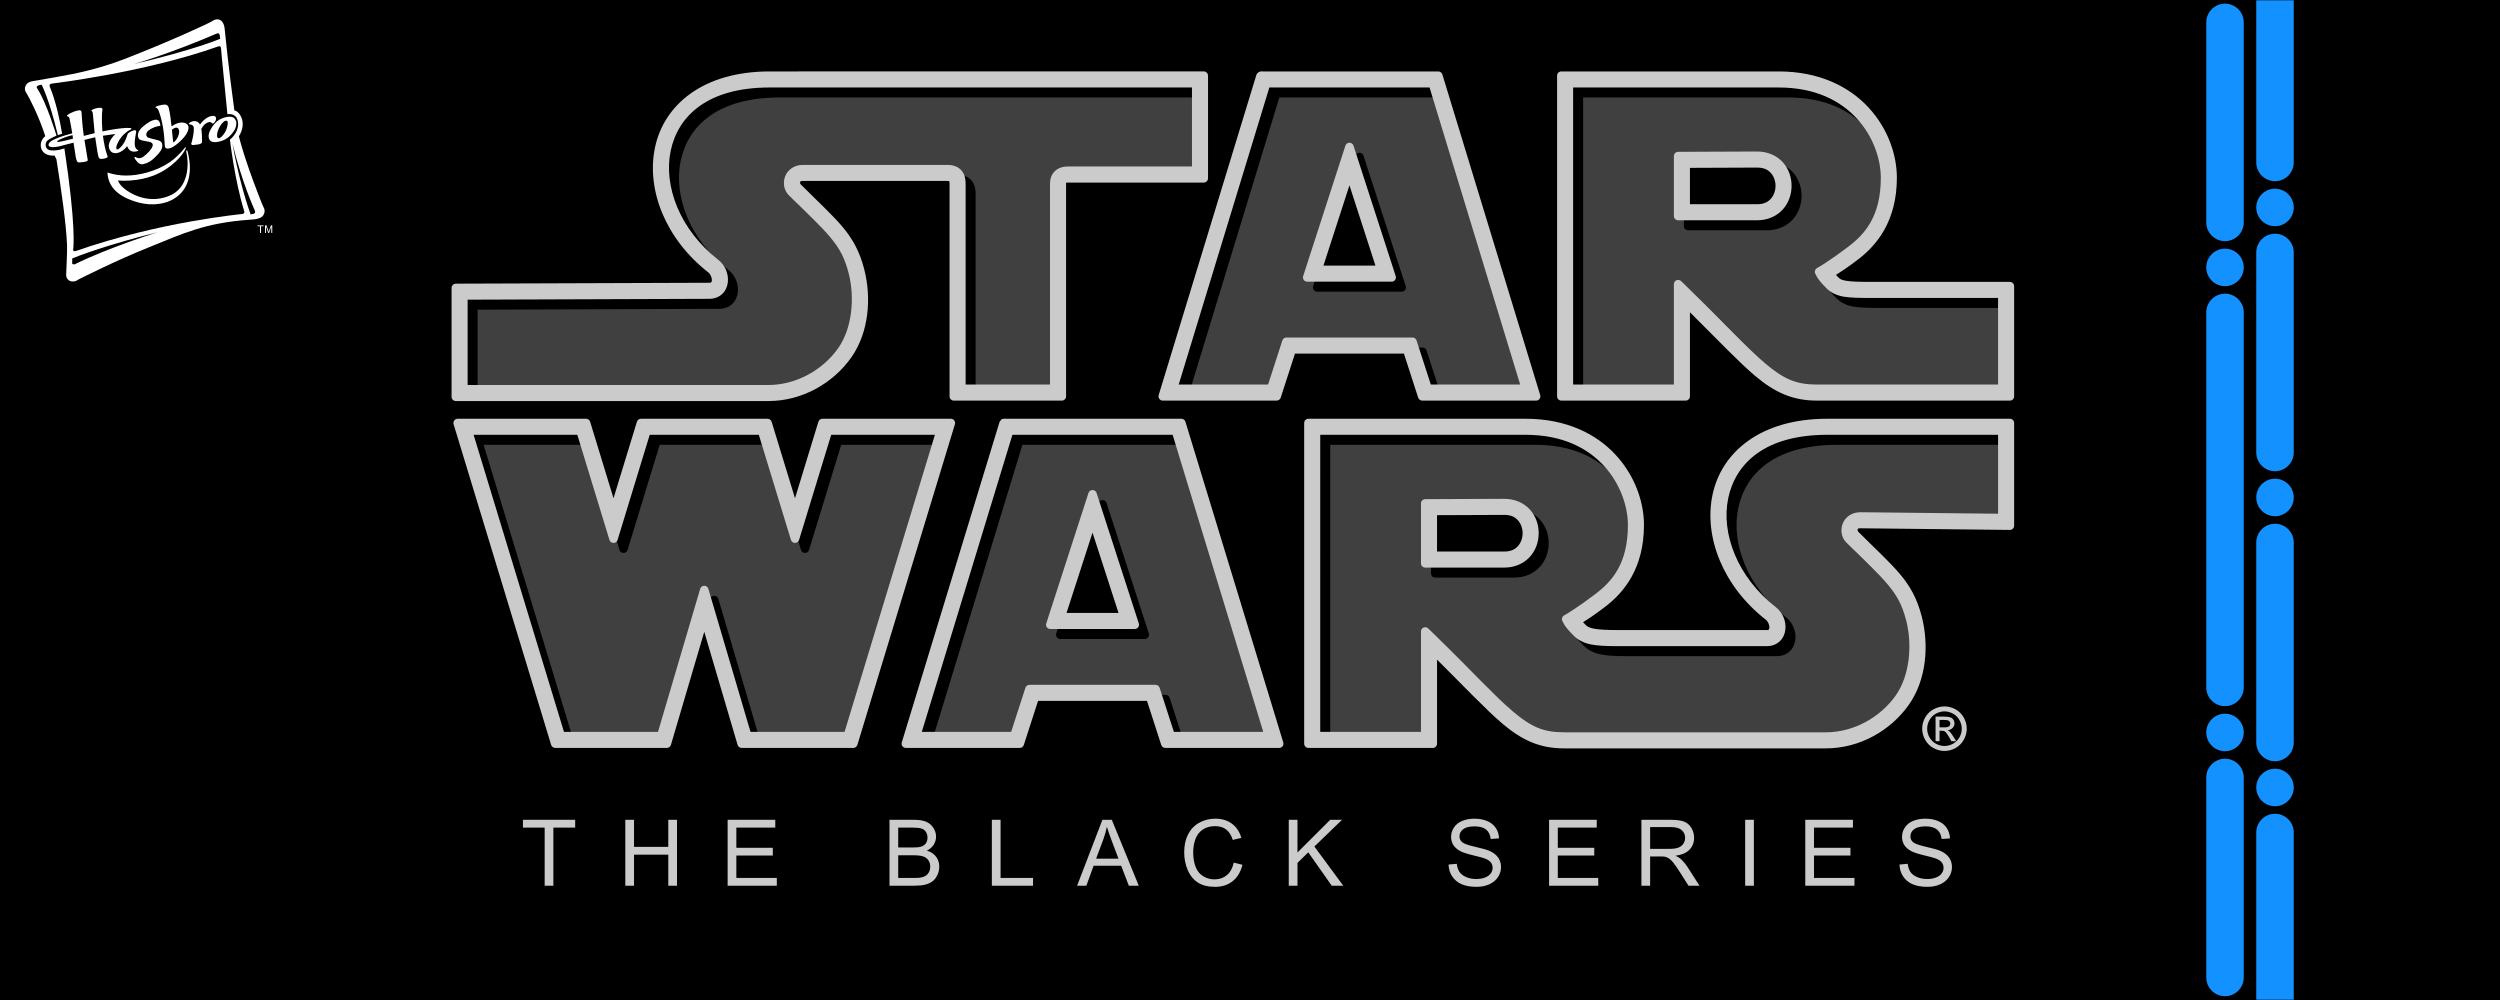 <?xml version="1.0" encoding="UTF-8" standalone="no"?>
<svg
   xmlns:dc="http://purl.org/dc/elements/1.1/"
   xmlns:cc="http://creativecommons.org/ns#"
   xmlns:rdf="http://www.w3.org/1999/02/22-rdf-syntax-ns#"
   xmlns:svg="http://www.w3.org/2000/svg"
   xmlns="http://www.w3.org/2000/svg"
   id="svg1391"
   version="1.1"
   height="400"
   width="1000">
  <defs
     id="defs1385">
    <mask
       id="mask4223"
       maskUnits="userSpaceOnUse">
      <rect
         mask="none"
         y="0"
         x="870"
         height="400"
         width="130"
         id="rect4225"
         style="opacity:1;fill:#ffffff;fill-opacity:1;stroke:none;stroke-width:3.402;stroke-linecap:round;stroke-linejoin:round;stroke-miterlimit:4;stroke-dasharray:none;stroke-opacity:1;paint-order:stroke fill markers" />
    </mask>
    <filter
       height="1.1"
       y="-0.05"
       width="1.093"
       x="-0.046"
       id="filter1"
       style="color-interpolation-filters:sRGB">
      <feGaussianBlur
         id="feGaussianBlur1"
         stdDeviation="0.55" />
    </filter>
    <filter
       height="1.092"
       y="-0.046"
       width="1.1"
       x="-0.05"
       id="filter2"
       style="color-interpolation-filters:sRGB">
      <feGaussianBlur
         id="feGaussianBlur2"
         stdDeviation="0.60" />
    </filter>
    <filter
       height="1.084"
       y="-0.042"
       width="1.113"
       x="-0.057"
       id="filter3"
       style="color-interpolation-filters:sRGB">
      <feGaussianBlur
         id="feGaussianBlur3"
         stdDeviation="0.85" />
    </filter>
    <filter
       height="1.131"
       y="-0.065"
       width="1.075"
       x="-0.038"
       id="filter4"
       style="color-interpolation-filters:sRGB">
      <feGaussianBlur
         id="feGaussianBlur4"
         stdDeviation="1.6" />
    </filter>
    <filter
       height="1.078"
       y="-0.039"
       width="1.127"
       x="-0.063"
       id="filter5"
       style="color-interpolation-filters:sRGB">
      <feGaussianBlur
         id="feGaussianBlur5"
         stdDeviation="0.80" />
    </filter>
    <filter
       height="1.118"
       y="-0.059"
       width="1.08"
       x="-0.04"
       id="filter6"
       style="color-interpolation-filters:sRGB">
      <feGaussianBlur
         id="feGaussianBlur6"
         stdDeviation="1.40" />
    </filter>
  </defs>
  <g
     id="layer1">
    <rect
       y="0"
       x="0"
       height="400"
       width="1000"
       id="Black"
       style="fill:#000000;stroke:none" />
    <path
       id="SW-BG"
       d="m 307.857,31.785 c -51.355,0 -55.021,49.32 -22.57,74.641 3.913,3.053 3.677,9.891 -1.537,9.891 -8.75,0 -99.91,0.357 -99.91,0.357 V 157.209 h 123.482 c 12.505,0 23.953,-6.686 30.588,-16.107 6.339,-9 7.412,-22.043 4.643,-32.697 -3.436,-13.218 -9.558,-17.396 -24.785,-32.623 -1.786,-1.786 -1.338,-6.607 3.305,-6.607 h 58.035 c 3.036,0 3.928,1.692 3.928,4.33 v 83.527 h 40.18 V 73.504 c 0,-2.5 1.332,-3.691 4.014,-3.691 h 52.772 V 31.785 Z m 197.496,0 -38.211,125.246 h 42.424 l 6.09,-18.816 h 48.242 l 6.09,18.816 h 42.422 L 574.199,31.785 Z m 120.689,0 V 157.031 h 46.719 v -39.801 c 29.795,28.871 35.998,39.801 54.023,39.801 h 75.654 v -41.064 h -53.916 c -9.849,0 -13.032,-0.298 -15.666,-2.932 -2.634,-2.634 -3.215,-3.75 -3.215,-3.75 0,0 4.554,-2.678 11.607,-8.035 7.054,-5.357 14.285,-13.749 14.285,-30.178 0,-16.429 -13.036,-39.287 -44.107,-39.287 z m -86.266,31.906 14.814,45.773 h -29.629 z m 163.037,0.127 c 14.142,-0.059 14.142,21.088 0,21.088 H 672.762 V 63.945 Z M 185.111,170.713 223.209,295.959 h 42.398 l 16.1,-54.605 16.098,54.605 H 340.203 L 378.303,170.713 H 330.103 L 318.004,210.291 305.904,170.713 H 257.508 l -12.1,39.578 -12.1,-39.578 z m 217.475,0 -38.211,125.246 h 42.424 l 6.09,-18.816 h 48.242 l 6.09,18.816 h 42.422 L 471.432,170.713 Z m 122.297,0 v 125.246 h 46.719 v -39.801 c 29.795,28.871 35.998,40.023 54.023,39.98 h 104.713 c 12.505,0 23.953,-6.688 30.588,-16.109 6.339,-9 7.414,-22.043 4.645,-32.697 -3.436,-13.218 -9.56,-17.396 -24.787,-32.623 -1.786,-1.786 -1.338,-6.607 3.305,-6.607 l 58.352,0.639 V 170.713 h -71.566 c -51.355,0 -55.021,49.32 -22.57,74.641 3.913,3.053 3.677,9.891 -1.537,9.891 h -59.402 c -9.849,0 -13.032,-0.647 -15.666,-3.281 -2.634,-2.634 -3.215,-3.75 -3.215,-3.75 0,0 4.554,-2.678 11.607,-8.035 7.054,-5.357 14.285,-13.749 14.285,-30.178 0,-16.429 -13.036,-39.287 -44.107,-39.287 z m -87.873,31.906 14.814,45.773 h -29.629 z m 164.645,0.127 c 14.142,-0.059 14.142,21.088 0,21.088 h -30.053 v -20.961 z"
       style="fill:#404040;stroke:none" />
    <path
       style="fill:#000000;stroke:none"
       d="m 311.854,32.573 c -26.718,0 -42.261,13.415 -45.849,30.369 -3.584,16.932 4.236,36.694 21.304,50.012 0.978,0.763 1.529,2.382 1.439,3.226 -0.048,0.457 -0.198,0.664 -0.273,0.738 -0.137,0.136 -0.072,0.185 -0.723,0.185 l -101.435,0.362 c -0.937,0.006 -1.693,0.768 -1.69,1.705 v 43.553 c 0.002,0.937 0.761,1.696 1.698,1.698 h 124.998 c 13.647,0 25.988,-7.217 33.211,-17.473 7.074,-10.045 8.109,-23.892 5.13,-35.352 -1.816,-6.986 -4.532,-11.946 -8.622,-16.816 -4.083,-4.862 -9.436,-9.709 -17,-17.274 0.281,0.281 0.066,0.082 0.022,-0.14 -0.044,-0.222 -0.023,-0.485 0,-0.554 0.093,-0.284 0.109,-0.276 0.125,-0.288 0.017,-0.012 0.206,-0.14 0.886,-0.14 h 58.029 c 0.415,0 0.539,0.042 0.605,0.059 -0.097,-0.108 0.111,0.203 0.111,1.063 v 85.039 c 0.002,0.94 0.765,1.7 1.705,1.698 h 43.199 c 0.94,0.002 1.703,-0.758 1.705,-1.698 V 77.507 c 0,-0.73 0.004,-0.458 -0.044,-0.413 -0.153,0.14 -0.026,-0.066 0.842,-0.066 h 54.286 c 0.94,-0.002 1.7,-0.765 1.698,-1.705 V 34.271 c -0.002,-0.937 -0.761,-1.696 -1.698,-1.698 z m 197.222,0 c -0.416,0 -0.634,-0.115 -1.344,0.155 -0.355,0.135 -0.791,0.508 -0.974,0.805 -0.183,0.297 -0.212,0.459 -0.243,0.554 -0.004,0.015 -0.011,0.029 -0.015,0.044 L 467.472,162.044 c -0.336,1.096 0.485,2.203 1.631,2.2 h 45.561 c 0.738,-0.001 1.391,-0.478 1.617,-1.181 l 5.714,-17.635 h 43.568 l 5.706,17.635 c 0.226,0.703 0.879,1.18 1.617,1.181 h 45.568 c 1.143,-0.001 1.959,-1.107 1.624,-2.2 L 580.946,33.777 c -0.219,-0.717 -0.882,-1.205 -1.631,-1.203 z m 119.454,0 c -0.937,0.002 -1.696,0.761 -1.698,1.698 v 1.513 126.762 c 0.002,0.937 0.761,1.696 1.698,1.698 h 49.747 c 0.937,-0.002 1.696,-0.761 1.698,-1.698 v -33.639 c 11.004,10.917 19.581,19.98 26.139,25.504 7.841,6.604 14.991,9.833 24.67,9.833 h 77.17 c 0.937,-0.002 1.696,-0.761 1.698,-1.698 v -44.092 c -0.002,-0.937 -0.761,-1.696 -1.698,-1.698 h -55.431 c -4.889,0 -8.07,-0.106 -9.995,-0.436 -1.976,-0.338 -2.458,-0.613 -3.403,-1.558 -0.385,-0.385 -0.472,-0.523 -0.731,-0.805 1.793,-1.141 4.12,-2.596 8.799,-6.149 7.516,-5.708 15.554,-15.354 15.554,-32.739 0,-9.059 -3.526,-19.577 -11.25,-27.977 -7.73,-8.407 -19.741,-14.52 -36.068,-14.52 z m -316.676,6.422 h 168.935 v 31.602 h -49.562 c -1.818,0 -3.715,0.417 -5.175,1.75 -1.489,1.36 -2.052,3.305 -2.052,5.16 V 157.822 H 390.25 V 77.507 c 0,-1.661 -0.251,-3.572 -1.528,-5.167 -1.336,-1.669 -3.454,-2.377 -5.618,-2.377 h -58.029 c -3.528,-4e-6 -6.237,2.164 -7.116,4.843 -0.815,2.482 -0.387,5.326 1.535,7.249 7.661,7.661 12.984,12.527 16.624,16.86 3.647,4.343 5.699,8.052 7.323,14.299 2.556,9.832 1.431,22.103 -4.156,30.037 -6.044,8.582 -16.606,14.749 -27.963,14.749 H 191.05 v -34.126 c 5.428,-0.021 88.317,-0.347 96.703,-0.347 2.036,0 3.916,-0.723 5.249,-2.045 1.307,-1.297 1.959,-2.984 2.133,-4.628 0.344,-3.248 -0.993,-6.718 -3.868,-8.962 -15.38,-12.001 -21.952,-29.566 -18.979,-43.612 2.978,-14.071 14.905,-25.283 39.567,-25.283 z m 199.879,0 h 64.09 l 36.245,118.826 h -35.743 l -5.706,-17.643 c -0.229,-0.702 -0.885,-1.177 -1.624,-1.174 h -50.44 c -0.736,2.3e-4 -1.388,0.474 -1.617,1.174 l -5.706,17.643 h -35.751 z m 121.521,0 h 82.175 c 14.752,0 24.773,5.308 31.336,12.446 6.557,7.131 9.56,16.27 9.56,23.629 0,15.5 -6.394,22.59 -13.022,27.623 -6.934,5.267 -11.287,7.825 -11.287,7.825 l -1.24,0.723 c -0.781,0.458 -1.067,1.448 -0.65,2.251 l 0.664,1.277 c 0.008,0.01 0.015,0.02 0.023,0.029 0,0 0.328,0.597 0.915,1.351 0.572,0.733 1.463,1.758 2.857,3.152 1.764,1.764 4.047,2.87 6.858,3.351 2.768,0.474 6.126,0.524 11.08,0.524 h 50.706 v 34.643 h -72.446 c -8.382,0 -13.291,-2.223 -20.529,-8.319 -7.224,-6.085 -16.292,-16.077 -31.255,-30.576 0,-0.003 0,-0.005 0,-0.008 l -2.569,-2.48 c -1.078,-1.035 -2.871,-0.276 -2.879,1.218 V 157.821 H 633.255 Z m -89.55,22.087 c -0.709,0.031 -1.324,0.499 -1.543,1.174 l -16.897,52.197 c -0.353,1.097 0.464,2.22 1.617,2.222 h 33.787 c 1.152,-0.002 1.97,-1.125 1.617,-2.222 L 545.395,62.256 c -0.236,-0.726 -0.927,-1.206 -1.69,-1.174 z m 163.095,3.521 -31.558,0.133 c -0.937,0.006 -1.693,0.768 -1.69,1.705 v 23.976 c 0.002,0.937 0.761,1.696 1.698,1.698 h 31.565 c 4.352,0 7.979,-1.72 10.349,-4.377 2.354,-2.639 3.469,-6.043 3.469,-9.397 0,-3.354 -1.111,-6.764 -3.469,-9.397 -2.374,-2.652 -6.012,-4.359 -10.364,-4.341 z m 0.03,6.43 c 2.754,-0.012 4.352,0.869 5.544,2.2 1.17,1.307 1.838,3.19 1.838,5.108 0,1.918 -0.664,3.807 -1.838,5.123 -1.196,1.34 -2.805,2.229 -5.559,2.229 h -26.84 V 71.144 Z m -163.051,7.087 10.401,32.133 H 533.378 Z M 187.071,171.5 c -1.142,-0.002 -1.961,1.099 -1.631,2.192 l 0.598,1.956 38.423,126.319 c 0.218,0.714 0.877,1.202 1.624,1.203 h 44.653 c 0.754,1.9e-4 1.417,-0.495 1.631,-1.218 l 13.339,-45.236 13.332,45.236 c 0.214,0.723 0.878,1.218 1.631,1.218 h 44.653 c 0.747,-10e-4 1.405,-0.489 1.624,-1.203 l 39.021,-128.275 c 0.329,-1.09 -0.485,-2.189 -1.624,-2.192 h -51.363 c -0.747,10e-4 -1.405,0.489 -1.624,1.203 l -9.353,30.605 -9.353,-30.605 c -0.219,-0.717 -0.882,-1.205 -1.631,-1.203 h -50.632 c -0.747,10e-4 -1.405,0.489 -1.624,1.203 l -9.36,30.598 -9.353,-30.598 c -0.218,-0.714 -0.877,-1.202 -1.624,-1.203 z m 218.681,0 c -0.162,0 -0.605,-0.151 -1.307,0.391 -0.213,0.164 -0.115,0.199 -0.214,0.34 -0.224,0.204 -0.39,0.464 -0.48,0.753 l -0.008,0.029 -39.035,127.958 c -0.335,1.093 0.481,2.198 1.624,2.2 h 45.568 c 0.736,-2.5e-4 1.388,-0.474 1.617,-1.174 l 5.706,-17.643 h 43.568 l 5.714,17.643 c 0.228,0.7 0.881,1.173 1.617,1.174 h 45.561 c 1.143,-10e-4 1.959,-1.107 1.624,-2.2 L 478.176,172.704 c -0.218,-0.714 -0.877,-1.202 -1.624,-1.203 z m 121.617,0 c -0.937,0.002 -1.696,0.761 -1.698,1.698 v 1.513 126.762 c 0.002,0.937 0.761,1.696 1.698,1.698 h 49.747 c 0.937,-0.002 1.696,-0.761 1.698,-1.698 v -33.624 c 11,10.926 19.578,20.029 26.132,25.593 7.834,6.651 14.99,9.927 24.678,9.906 h 104.712 c 13.647,0 25.995,-7.209 33.218,-17.466 7.074,-10.044 8.102,-23.899 5.123,-35.359 -1.816,-6.986 -4.531,-11.946 -8.622,-16.816 -4.084,-4.862 -9.436,-9.702 -17,-17.266 0.28,0.281 0.066,0.075 0.023,-0.148 -0.044,-0.222 -0.023,-0.485 0,-0.554 0.093,-0.283 0.116,-0.276 0.133,-0.288 0.015,-0.012 0.211,-0.136 0.864,-0.14 l 59.86,0.657 c 0.946,0.011 1.718,-0.752 1.72,-1.698 v -41.073 c -0.002,-0.937 -0.761,-1.696 -1.698,-1.698 h -73.081 c -26.718,0 -42.268,13.415 -45.856,30.369 -3.584,16.932 4.244,36.702 21.312,50.02 0.978,0.763 1.521,2.375 1.432,3.219 -0.048,0.457 -0.191,0.664 -0.266,0.738 -0.137,0.136 -0.079,0.185 -0.731,0.185 h -59.402 c -4.851,0 -7.979,-0.186 -9.884,-0.583 -1.951,-0.407 -2.518,-0.769 -3.506,-1.757 -0.385,-0.385 -0.473,-0.523 -0.731,-0.805 1.794,-1.141 4.116,-2.598 8.792,-6.149 7.516,-5.708 15.554,-15.354 15.554,-32.739 0,-9.059 -3.526,-19.577 -11.25,-27.977 -7.73,-8.407 -19.741,-14.52 -36.068,-14.52 z m -333.927,6.422 h 41.486 l 12.852,42.04 c 0.488,1.61 2.767,1.61 3.255,0 l 12.852,-42.04 h 43.642 l 12.852,42.04 c 0.496,1.594 2.752,1.594 3.248,0 l 12.852,-42.04 h 41.486 l -36.142,118.826 h -37.618 L 287.339,239.525 c -0.48,-1.626 -2.783,-1.626 -3.263,0 l -16.875,57.224 h -37.611 z m 215.522,0 h 64.09 l 36.252,118.826 h -35.75 l -5.706,-17.643 c -0.228,-0.7 -0.881,-1.173 -1.617,-1.174 h -50.44 c -0.739,-0.003 -1.395,0.471 -1.624,1.174 l -5.706,17.643 H 372.718 Z m 123.13,0 h 82.175 c 14.752,0 24.773,5.308 31.336,12.446 6.557,7.131 9.56,16.27 9.56,23.629 0,15.5 -6.387,22.59 -13.014,27.623 -6.934,5.267 -11.294,7.825 -11.294,7.825 l -1.24,0.723 c -0.781,0.458 -1.067,1.448 -0.65,2.251 l 0.664,1.277 c 0.008,0.01 0.015,0.02 0.023,0.029 0,0 0.327,0.597 0.915,1.351 0.572,0.733 1.463,1.758 2.857,3.152 1.709,1.709 3.92,2.917 6.747,3.506 2.789,0.581 6.199,0.723 11.191,0.723 h 59.402 c 2.036,0 3.923,-0.73 5.256,-2.052 1.307,-1.297 1.959,-2.984 2.133,-4.628 0.344,-3.248 -1.001,-6.718 -3.875,-8.962 -15.38,-12.001 -21.944,-29.566 -18.971,-43.612 2.978,-14.071 14.905,-25.283 39.567,-25.283 h 68.356 v 31.565 l -55.114,-0.598 c -0.008,-5e-5 -0.015,-5e-5 -0.023,0 h -0.008 c -3.528,0 -6.237,2.164 -7.116,4.843 -0.815,2.482 -0.38,5.326 1.543,7.249 7.661,7.661 12.984,12.527 16.624,16.86 3.647,4.343 5.699,8.052 7.323,14.299 2.556,9.832 1.424,22.103 -4.163,30.037 -6.044,8.582 -16.607,14.749 -27.963,14.749 H 629.623 c -0.003,0 -0.004,0 -0.008,0 -8.368,0.02 -13.265,-2.238 -20.507,-8.386 -7.228,-6.136 -16.304,-16.185 -31.27,-30.687 l -2.569,-2.488 c -1.081,-1.037 -2.878,-0.273 -2.879,1.225 v 40.157 h -40.298 z m -91.159,22.087 c -0.709,0.031 -1.324,0.499 -1.543,1.174 l -1.439,4.451 -15.45,47.746 c -0.353,1.097 0.464,2.22 1.617,2.222 h 33.787 c 1.152,-0.002 1.97,-1.125 1.617,-2.222 L 442.625,201.183 c -0.236,-0.726 -0.927,-1.206 -1.69,-1.174 z m 164.705,3.521 -31.558,0.133 c -0.937,0.006 -1.693,0.768 -1.69,1.705 v 23.976 c 0.002,0.937 0.761,1.696 1.698,1.698 h 31.565 c 4.352,0 7.986,-1.713 10.357,-4.37 2.354,-2.639 3.462,-6.05 3.462,-9.405 0,-3.354 -1.111,-6.764 -3.469,-9.397 -2.374,-2.652 -6.012,-4.359 -10.364,-4.341 z m 0.03,6.43 c 2.754,-0.012 4.352,0.869 5.544,2.2 1.17,1.307 1.838,3.19 1.838,5.108 0,1.918 -0.664,3.807 -1.838,5.123 -1.196,1.34 -2.805,2.229 -5.559,2.229 h -26.841 v -14.55 z m -164.66,7.087 10.401,32.133 h -20.802 z"
       id="SW-InnerShadows" />
    <path
       id="SW-Stroke"
       d="m 307.854,28.573 c -26.718,0 -42.261,13.415 -45.849,30.369 -3.584,16.932 4.236,36.694 21.304,50.012 0.978,0.763 1.529,2.382 1.439,3.226 -0.048,0.457 -0.198,0.664 -0.273,0.738 -0.137,0.136 -0.072,0.185 -0.723,0.185 l -101.435,0.362 c -0.937,0.006 -1.693,0.768 -1.69,1.705 v 43.553 c 0.002,0.937 0.761,1.696 1.698,1.698 h 124.998 c 13.647,0 25.988,-7.217 33.211,-17.473 7.074,-10.045 8.109,-23.892 5.13,-35.352 -1.816,-6.986 -4.532,-11.946 -8.622,-16.816 -4.083,-4.862 -9.436,-9.709 -17,-17.274 0.281,0.281 0.066,0.082 0.022,-0.14 -0.044,-0.222 -0.023,-0.485 0,-0.554 0.093,-0.284 0.109,-0.276 0.125,-0.288 0.017,-0.012 0.206,-0.14 0.886,-0.14 h 58.029 c 0.415,0 0.538,0.042 0.605,0.059 -0.097,-0.108 0.111,0.203 0.111,1.063 v 85.039 c 0.002,0.94 0.765,1.7 1.705,1.698 h 43.199 c 0.94,0.002 1.703,-0.758 1.705,-1.698 V 73.507 c 0,-0.73 0.004,-0.458 -0.044,-0.413 -0.153,0.14 -0.026,-0.066 0.842,-0.066 h 54.286 c 0.94,-0.002 1.7,-0.765 1.698,-1.705 V 30.271 c -0.002,-0.937 -0.761,-1.696 -1.698,-1.698 z m 197.222,0 c -0.416,0 -0.634,-0.115 -1.344,0.155 -0.355,0.135 -0.791,0.508 -0.974,0.805 -0.183,0.297 -0.212,0.459 -0.243,0.554 -0.004,0.015 -0.011,0.029 -0.015,0.044 L 463.472,158.044 c -0.336,1.096 0.485,2.203 1.631,2.2 h 45.561 c 0.738,-0.001 1.391,-0.478 1.617,-1.181 l 5.714,-17.635 h 43.568 l 5.706,17.635 c 0.226,0.703 0.879,1.18 1.617,1.181 h 45.568 c 1.143,-0.001 1.959,-1.107 1.624,-2.2 L 576.946,29.777 c -0.219,-0.717 -0.882,-1.205 -1.631,-1.203 z m 119.454,0 c -0.937,0.002 -1.696,0.761 -1.698,1.698 v 1.513 126.762 c 0.002,0.937 0.761,1.696 1.698,1.698 h 49.747 c 0.937,-0.002 1.696,-0.761 1.698,-1.698 v -33.639 c 11.004,10.917 19.581,19.98 26.139,25.504 7.841,6.604 14.991,9.833 24.67,9.833 h 77.17 c 0.937,-0.002 1.696,-0.761 1.698,-1.698 v -44.092 c -0.002,-0.937 -0.761,-1.696 -1.698,-1.698 h -55.431 c -4.889,0 -8.07,-0.106 -9.995,-0.436 -1.976,-0.338 -2.458,-0.613 -3.403,-1.558 -0.385,-0.385 -0.472,-0.523 -0.731,-0.805 1.793,-1.141 4.12,-2.596 8.799,-6.149 7.516,-5.708 15.554,-15.354 15.554,-32.739 0,-9.059 -3.526,-19.577 -11.25,-27.977 -7.73,-8.407 -19.741,-14.52 -36.068,-14.52 z m -316.676,6.422 h 168.935 v 31.602 h -49.562 c -1.818,0 -3.715,0.417 -5.175,1.75 -1.489,1.36 -2.052,3.305 -2.052,5.16 v 80.315 h -33.75 V 73.507 c 0,-1.661 -0.251,-3.572 -1.528,-5.167 -1.336,-1.669 -3.454,-2.377 -5.618,-2.377 h -58.029 c -3.528,-4e-6 -6.237,2.164 -7.116,4.843 -0.815,2.482 -0.387,5.326 1.535,7.249 7.661,7.661 12.984,12.527 16.624,16.86 3.647,4.343 5.699,8.052 7.323,14.299 2.556,9.832 1.431,22.103 -4.156,30.037 -6.044,8.582 -16.606,14.749 -27.963,14.749 H 187.05 v -34.126 c 5.428,-0.021 88.317,-0.347 96.703,-0.347 2.036,0 3.916,-0.723 5.249,-2.045 1.307,-1.297 1.959,-2.984 2.133,-4.628 0.344,-3.248 -0.993,-6.718 -3.868,-8.962 -15.38,-12.001 -21.952,-29.566 -18.979,-43.612 2.978,-14.071 14.905,-25.283 39.567,-25.283 z m 199.879,0 h 64.09 l 36.245,118.826 h -35.743 l -5.706,-17.643 c -0.229,-0.702 -0.885,-1.177 -1.624,-1.174 h -50.44 c -0.736,2.2e-4 -1.388,0.474 -1.617,1.174 l -5.706,17.643 h -35.751 z m 121.521,0 h 82.175 c 14.752,0 24.773,5.308 31.336,12.446 6.557,7.131 9.56,16.27 9.56,23.629 0,15.5 -6.394,22.59 -13.022,27.623 -6.934,5.267 -11.287,7.825 -11.287,7.825 l -1.24,0.723 c -0.781,0.458 -1.067,1.448 -0.65,2.251 l 0.664,1.277 c 0.008,0.01 0.015,0.02 0.023,0.029 0,0 0.328,0.597 0.915,1.351 0.572,0.733 1.463,1.758 2.857,3.152 1.764,1.764 4.047,2.87 6.858,3.351 2.768,0.474 6.126,0.524 11.08,0.524 h 50.706 v 34.643 h -72.446 c -8.382,0 -13.291,-2.223 -20.529,-8.319 -7.224,-6.085 -16.292,-16.077 -31.255,-30.576 0,-0.003 0,-0.005 0,-0.008 l -2.569,-2.48 c -1.078,-1.035 -2.871,-0.276 -2.879,1.218 V 153.821 H 629.255 Z M 539.705,57.082 c -0.709,0.031 -1.324,0.499 -1.543,1.174 l -16.897,52.197 c -0.353,1.097 0.464,2.22 1.617,2.222 h 33.787 c 1.152,-0.002 1.97,-1.125 1.617,-2.222 L 541.395,58.256 c -0.236,-0.726 -0.927,-1.206 -1.69,-1.174 z m 163.095,3.521 -31.558,0.133 c -0.937,0.006 -1.693,0.768 -1.69,1.705 v 23.976 c 0.002,0.937 0.761,1.696 1.698,1.698 h 31.565 c 4.352,0 7.979,-1.72 10.349,-4.377 2.354,-2.639 3.469,-6.043 3.469,-9.397 0,-3.354 -1.111,-6.764 -3.469,-9.397 -2.374,-2.652 -6.012,-4.359 -10.364,-4.341 z m 0.03,6.43 c 2.754,-0.012 4.352,0.869 5.544,2.2 1.17,1.307 1.838,3.19 1.838,5.108 0,1.918 -0.664,3.807 -1.838,5.123 -1.196,1.34 -2.805,2.229 -5.559,2.229 h -26.84 V 67.144 Z m -163.051,7.087 10.401,32.133 H 529.378 Z M 183.071,167.5 c -1.142,-0.002 -1.961,1.099 -1.631,2.192 l 0.598,1.956 38.423,126.319 c 0.218,0.714 0.877,1.202 1.624,1.203 h 44.653 c 0.754,2e-4 1.417,-0.495 1.631,-1.218 l 13.339,-45.236 13.332,45.236 c 0.214,0.723 0.878,1.218 1.631,1.218 h 44.653 c 0.747,-0.001 1.405,-0.489 1.624,-1.203 l 39.021,-128.275 c 0.329,-1.09 -0.485,-2.189 -1.624,-2.192 h -51.363 c -0.747,10e-4 -1.406,0.489 -1.624,1.203 l -9.353,30.605 -9.353,-30.605 c -0.219,-0.717 -0.882,-1.205 -1.631,-1.203 h -50.632 c -0.747,10e-4 -1.406,0.489 -1.624,1.203 l -9.36,30.598 -9.353,-30.598 c -0.218,-0.714 -0.877,-1.202 -1.624,-1.203 z m 218.681,0 c -0.162,0 -0.605,-0.151 -1.307,0.391 -0.213,0.164 -0.115,0.199 -0.214,0.34 -0.224,0.204 -0.39,0.464 -0.48,0.753 l -0.008,0.029 -39.035,127.958 c -0.335,1.093 0.481,2.198 1.624,2.2 h 45.568 c 0.736,-2.5e-4 1.388,-0.474 1.617,-1.174 l 5.706,-17.643 h 43.568 l 5.714,17.643 c 0.228,0.7 0.881,1.173 1.617,1.174 h 45.561 c 1.143,-10e-4 1.959,-1.107 1.624,-2.2 L 474.176,168.704 c -0.218,-0.714 -0.877,-1.202 -1.624,-1.203 z m 121.617,0 c -0.937,0.002 -1.696,0.761 -1.698,1.698 v 1.513 126.762 c 0.002,0.937 0.761,1.696 1.698,1.698 h 49.747 c 0.937,-0.002 1.696,-0.761 1.698,-1.698 V 263.849 c 11,10.926 19.578,20.029 26.132,25.593 7.834,6.651 14.99,9.927 24.678,9.906 h 104.712 c 13.647,0 25.995,-7.209 33.218,-17.466 7.074,-10.044 8.102,-23.899 5.123,-35.359 -1.816,-6.986 -4.531,-11.946 -8.622,-16.816 -4.084,-4.862 -9.436,-9.702 -17,-17.266 0.28,0.281 0.066,0.075 0.023,-0.148 -0.044,-0.222 -0.023,-0.485 0,-0.554 0.093,-0.283 0.116,-0.276 0.133,-0.288 0.015,-0.012 0.211,-0.136 0.864,-0.14 l 59.86,0.657 c 0.946,0.011 1.718,-0.752 1.72,-1.698 v -41.073 c -0.002,-0.937 -0.761,-1.696 -1.698,-1.698 H 730.874 c -26.718,0 -42.268,13.415 -45.856,30.369 -3.584,16.932 4.244,36.702 21.312,50.02 0.978,0.763 1.521,2.375 1.432,3.219 -0.048,0.457 -0.191,0.664 -0.266,0.738 -0.137,0.136 -0.079,0.185 -0.731,0.185 h -59.402 c -4.851,0 -7.979,-0.186 -9.884,-0.583 -1.951,-0.407 -2.518,-0.769 -3.506,-1.757 -0.385,-0.385 -0.473,-0.523 -0.731,-0.805 1.794,-1.141 4.116,-2.598 8.792,-6.149 7.516,-5.708 15.554,-15.354 15.554,-32.739 0,-9.059 -3.526,-19.577 -11.25,-27.977 -7.73,-8.407 -19.741,-14.52 -36.068,-14.52 z m -333.927,6.422 h 41.486 l 12.852,42.04 c 0.488,1.61 2.767,1.61 3.255,0 l 12.852,-42.04 h 43.642 l 12.852,42.04 c 0.496,1.594 2.752,1.594 3.248,0 l 12.852,-42.04 h 41.486 L 337.825,292.749 h -37.618 l -16.868,-57.224 c -0.48,-1.626 -2.783,-1.626 -3.263,0 l -16.875,57.224 h -37.611 z m 215.522,0 h 64.09 L 505.305,292.749 h -35.75 l -5.706,-17.643 c -0.228,-0.7 -0.881,-1.173 -1.617,-1.174 H 411.791 c -0.739,-0.003 -1.395,0.471 -1.624,1.174 L 404.461,292.749 H 368.718 Z m 123.13,0 h 82.175 c 14.752,0 24.773,5.308 31.336,12.446 6.557,7.131 9.56,16.27 9.56,23.629 0,15.5 -6.387,22.59 -13.014,27.623 -6.934,5.267 -11.294,7.825 -11.294,7.825 l -1.24,0.723 c -0.781,0.458 -1.067,1.448 -0.65,2.251 l 0.664,1.277 c 0.008,0.01 0.015,0.02 0.023,0.029 0,0 0.327,0.597 0.915,1.351 0.572,0.733 1.463,1.758 2.857,3.152 1.709,1.709 3.92,2.917 6.747,3.506 2.789,0.581 6.199,0.723 11.191,0.723 h 59.402 c 2.036,0 3.923,-0.73 5.256,-2.052 1.307,-1.297 1.959,-2.984 2.133,-4.628 0.344,-3.248 -1.001,-6.718 -3.875,-8.962 -15.38,-12.001 -21.944,-29.566 -18.971,-43.612 2.978,-14.071 14.905,-25.283 39.567,-25.283 h 68.356 v 31.565 l -55.114,-0.598 c -0.008,-5e-5 -0.015,-5e-5 -0.023,0 h -0.008 c -3.528,0 -6.237,2.164 -7.116,4.843 -0.815,2.482 -0.38,5.326 1.543,7.249 7.661,7.661 12.984,12.527 16.624,16.86 3.647,4.343 5.699,8.052 7.323,14.299 2.556,9.832 1.424,22.103 -4.163,30.037 -6.044,8.582 -16.607,14.749 -27.963,14.749 H 625.623 c -0.003,-1e-5 -0.004,-1e-5 -0.008,0 -8.368,0.02 -13.265,-2.238 -20.507,-8.386 -7.228,-6.136 -16.304,-16.185 -31.27,-30.687 l -2.569,-2.488 c -1.081,-1.037 -2.877,-0.273 -2.879,1.225 V 292.749 H 528.092 Z m -91.159,22.087 c -0.709,0.031 -1.324,0.499 -1.543,1.174 l -1.439,4.451 -15.45,47.746 c -0.353,1.097 0.464,2.22 1.617,2.222 h 33.787 c 1.152,-0.002 1.97,-1.125 1.617,-2.222 l -16.897,-52.197 c -0.236,-0.726 -0.927,-1.206 -1.69,-1.174 z m 164.705,3.521 -31.558,0.133 c -0.937,0.006 -1.693,0.768 -1.69,1.705 v 23.976 c 0.002,0.937 0.761,1.696 1.698,1.698 h 31.565 c 4.352,0 7.986,-1.713 10.357,-4.37 2.354,-2.639 3.462,-6.05 3.462,-9.405 0,-3.354 -1.111,-6.764 -3.47,-9.397 -2.374,-2.652 -6.012,-4.359 -10.364,-4.341 z m 0.03,6.43 c 2.754,-0.012 4.352,0.869 5.544,2.2 1.17,1.307 1.838,3.19 1.838,5.108 0,1.918 -0.664,3.807 -1.838,5.123 -1.196,1.34 -2.805,2.229 -5.559,2.229 h -26.841 v -14.55 z m -164.66,7.087 10.401,32.133 h -20.802 z"
       style="fill:#cbcbcb;stroke:none" />
    <path
       d="m 777.79,282.561 c 1.496,0 2.956,0.386 4.381,1.157 1.425,0.764 2.535,1.862 3.33,3.295 0.795,1.425 1.193,2.913 1.193,4.464 0,1.535 -0.394,3.011 -1.181,4.428 -0.779,1.417 -1.878,2.519 -3.295,3.306 -1.409,0.779 -2.885,1.169 -4.428,1.169 -1.543,0 -3.023,-0.39 -4.44,-1.169 -1.409,-0.787 -2.507,-1.889 -3.295,-3.306 -0.787,-1.417 -1.181,-2.893 -1.181,-4.428 0,-1.551 0.398,-3.039 1.193,-4.464 0.803,-1.433 1.917,-2.531 3.342,-3.295 1.425,-0.771 2.885,-1.157 4.381,-1.157 z m -4.1e-4,1.99 c -1.165,0 -2.301,0.3 -3.408,0.901 -1.099,0.594 -1.96,1.447 -2.583,2.561 -0.623,1.107 -0.934,2.261 -0.934,3.462 0,1.194 0.304,2.341 0.912,3.44 0.616,1.092 1.473,1.946 2.572,2.561 1.099,0.608 2.246,0.912 3.44,0.912 1.194,0 2.341,-0.304 3.441,-0.912 1.099,-0.616 1.953,-1.469 2.561,-2.561 0.608,-1.099 0.912,-2.246 0.912,-3.44 0,-1.202 -0.311,-2.356 -0.934,-3.462 -0.616,-1.114 -1.477,-1.968 -2.583,-2.561 -1.107,-0.601 -2.239,-0.901 -3.397,-0.901 z m -3.563,11.924 v -9.826 h 3.376 c 1.154,0 1.989,0.093 2.505,0.278 0.516,0.177 0.928,0.492 1.234,0.944 0.307,0.452 0.46,0.932 0.46,1.44 0,0.718 -0.258,1.343 -0.774,1.876 -0.508,0.532 -1.186,0.831 -2.033,0.895 0.347,0.145 0.625,0.319 0.835,0.52 0.395,0.387 0.879,1.037 1.452,1.948 l 1.198,1.924 h -1.936 l -0.871,-1.549 c -0.686,-1.218 -1.238,-1.98 -1.658,-2.287 -0.29,-0.226 -0.714,-0.339 -1.271,-0.339 h -0.932 v 4.175 z m 1.585,-5.53 h 1.924 c 0.92,0 1.545,-0.137 1.876,-0.411 0.339,-0.274 0.508,-0.637 0.508,-1.089 0,-0.29 -0.081,-0.549 -0.242,-0.774 -0.161,-0.234 -0.387,-0.407 -0.678,-0.52 -0.282,-0.113 -0.811,-0.169 -1.585,-0.169 h -1.803 z"
       style="fill:#cbcbcb;stroke:none"
       id="Registred" />
    <path
       id="TBS-TXT"
       d="m 486.124,327.472 c -2.326,0 -4.46,0.532 -6.402,1.6 -1.93,1.055 -3.423,2.608 -4.478,4.658 -1.043,2.038 -1.564,4.43 -1.564,7.175 0,2.518 0.462,4.874 1.385,7.068 0.935,2.194 2.29,3.874 4.064,5.037 1.786,1.151 4.102,1.726 6.943,1.726 2.746,0 5.064,-0.751 6.959,-2.25 1.906,-1.511 3.225,-3.699 3.957,-6.564 l -3.488,-0.881 c -0.48,2.218 -1.397,3.89 -2.752,5.017 -1.355,1.127 -3.01,1.691 -4.965,1.691 -1.607,0 -3.099,-0.413 -4.478,-1.24 -1.379,-0.827 -2.397,-2.075 -3.056,-3.742 -0.647,-1.678 -0.971,-3.639 -0.971,-5.881 0,-1.738 0.275,-3.422 0.826,-5.052 0.551,-1.643 1.504,-2.951 2.859,-3.922 1.367,-0.971 3.063,-1.457 5.09,-1.457 1.762,0 3.225,0.439 4.388,1.314 1.163,0.875 2.05,2.271 2.662,4.189 l 3.435,-0.809 c -0.707,-2.434 -1.961,-4.323 -3.76,-5.666 -1.798,-1.343 -4.016,-2.014 -6.654,-2.014 z m 103.588,0 c -1.774,0 -3.387,0.299 -4.838,0.898 -1.451,0.599 -2.553,1.481 -3.308,2.644 -0.755,1.151 -1.133,2.392 -1.133,3.722 0,1.211 0.305,2.308 0.916,3.291 0.623,0.971 1.565,1.786 2.824,2.445 0.971,0.516 2.668,1.069 5.09,1.656 2.422,0.575 3.986,1 4.693,1.275 1.103,0.42 1.895,0.941 2.375,1.564 0.48,0.611 0.719,1.331 0.719,2.158 0,0.815 -0.25,1.572 -0.754,2.267 -0.492,0.683 -1.248,1.221 -2.267,1.617 -1.019,0.396 -2.194,0.594 -3.525,0.594 -1.499,0 -2.846,-0.258 -4.045,-0.773 -1.199,-0.528 -2.086,-1.209 -2.662,-2.049 -0.563,-0.851 -0.924,-1.937 -1.08,-3.256 l -3.291,0.287 c 0.048,1.762 0.528,3.345 1.439,4.748 0.923,1.391 2.188,2.433 3.795,3.129 1.619,0.695 3.62,1.045 6.006,1.045 1.882,0 3.573,-0.342 5.072,-1.025 1.511,-0.695 2.667,-1.661 3.47,-2.896 0.803,-1.247 1.205,-2.572 1.205,-3.974 0,-1.415 -0.364,-2.661 -1.096,-3.74 -0.731,-1.091 -1.866,-1.99 -3.4,-2.697 -1.055,-0.48 -3.004,-1.038 -5.845,-1.674 -2.829,-0.647 -4.578,-1.277 -5.25,-1.889 -0.683,-0.611 -1.025,-1.391 -1.025,-2.338 0,-1.091 0.478,-2.02 1.437,-2.787 0.971,-0.779 2.513,-1.17 4.623,-1.17 2.026,0 3.555,0.426 4.586,1.277 1.043,0.851 1.654,2.111 1.834,3.777 l 3.345,-0.252 c -0.06,-1.547 -0.492,-2.931 -1.295,-4.154 -0.803,-1.223 -1.954,-2.146 -3.453,-2.769 -1.487,-0.635 -3.208,-0.953 -5.162,-0.953 z m 180.37,0 c -1.774,0 -3.387,0.299 -4.838,0.898 -1.451,0.599 -2.553,1.481 -3.308,2.644 -0.755,1.151 -1.133,2.392 -1.133,3.722 0,1.211 0.305,2.308 0.916,3.291 0.623,0.971 1.565,1.786 2.824,2.445 0.971,0.516 2.668,1.069 5.09,1.656 2.422,0.575 3.986,1 4.693,1.275 1.103,0.42 1.895,0.941 2.375,1.564 0.48,0.611 0.719,1.331 0.719,2.158 3e-5,0.815 -0.252,1.572 -0.756,2.267 -0.492,0.683 -1.246,1.221 -2.265,1.617 -1.019,0.396 -2.194,0.594 -3.525,0.594 -1.499,0 -2.848,-0.258 -4.047,-0.773 -1.199,-0.528 -2.085,-1.209 -2.66,-2.049 -0.563,-0.851 -0.924,-1.937 -1.08,-3.256 l -3.291,0.287 c 0.048,1.762 0.528,3.345 1.439,4.748 0.923,1.391 2.188,2.433 3.795,3.129 1.619,0.695 3.62,1.045 6.005,1.045 1.882,0 3.573,-0.342 5.072,-1.025 1.511,-0.695 2.667,-1.661 3.471,-2.896 0.803,-1.247 1.205,-2.572 1.205,-3.974 0,-1.415 -0.366,-2.661 -1.098,-3.74 -0.731,-1.091 -1.864,-1.99 -3.398,-2.697 -1.055,-0.48 -3.004,-1.038 -5.845,-1.674 -2.829,-0.647 -4.58,-1.277 -5.252,-1.889 -0.683,-0.611 -1.023,-1.391 -1.023,-2.338 0,-1.091 0.478,-2.02 1.437,-2.787 0.971,-0.779 2.513,-1.17 4.623,-1.17 2.026,0 3.555,0.426 4.586,1.277 1.043,0.851 1.654,2.111 1.834,3.777 l 3.345,-0.252 c -0.06,-1.547 -0.492,-2.931 -1.295,-4.154 -0.803,-1.223 -1.954,-2.146 -3.453,-2.769 -1.487,-0.635 -3.208,-0.953 -5.162,-0.953 z m -560.906,0.449 v 3.111 h 8.687 v 23.253 h 3.488 v -23.253 h 8.722 v -3.111 z m 40.949,0 v 26.364 h 3.488 v -12.427 h 13.704 v 12.427 h 3.488 v -26.364 h -3.488 v 10.826 h -13.704 v -10.826 z m 40.927,0 v 26.364 h 19.673 v -3.111 h -16.185 v -8.974 h 14.585 v -3.092 h -14.585 v -8.076 h 15.573 v -3.111 z m 64.746,0 v 26.364 h 10.054 c 1.678,0 3.093,-0.144 4.244,-0.432 1.163,-0.3 2.127,-0.737 2.894,-1.312 0.767,-0.575 1.41,-1.39 1.926,-2.445 0.528,-1.067 0.791,-2.218 0.791,-3.453 0,-1.535 -0.432,-2.865 -1.295,-3.992 -0.851,-1.127 -2.075,-1.925 -3.67,-2.392 1.235,-0.611 2.158,-1.415 2.769,-2.41 0.611,-0.995 0.918,-2.056 0.918,-3.183 0,-1.211 -0.348,-2.368 -1.043,-3.471 -0.683,-1.115 -1.636,-1.937 -2.859,-2.465 -1.211,-0.54 -2.823,-0.809 -4.838,-0.809 z m 40.949,0 v 26.364 h 16.474 v -3.111 h -12.986 v -23.253 z m 44.222,0 -10.126,26.364 h 3.705 l 2.896,-7.984 h 11.025 l 3.074,7.984 h 3.974 l -10.79,-26.364 z m 74.537,0 v 26.364 h 3.49 v -9.134 l 4.316,-4.209 9.386,13.343 h 4.605 l -11.546,-15.681 11.06,-10.683 h -4.73 l -13.091,13.073 v -13.073 z m 104.129,0 v 26.364 h 19.673 v -3.111 h -16.185 v -8.974 h 14.585 v -3.092 h -14.585 v -8.076 h 15.573 v -3.111 z m 36.929,0 v 26.364 h 3.49 v -11.706 h 4.045 c 0.899,0 1.548,0.041 1.943,0.125 0.54,0.132 1.066,0.365 1.582,0.701 0.528,0.336 1.122,0.924 1.781,1.764 0.659,0.839 1.498,2.05 2.517,3.633 l 3.488,5.484 h 4.388 l -4.586,-7.175 c -0.911,-1.403 -1.875,-2.571 -2.894,-3.506 -0.479,-0.432 -1.182,-0.871 -2.105,-1.314 2.53,-0.348 4.4,-1.162 5.611,-2.445 1.211,-1.283 1.816,-2.86 1.816,-4.73 0,-1.451 -0.364,-2.775 -1.096,-3.974 -0.731,-1.199 -1.709,-2.032 -2.931,-2.5 -1.223,-0.48 -3.009,-0.719 -5.359,-0.719 z m 41.503,0 v 26.364 h 3.488 v -26.364 z m 24.04,0 v 26.364 h 19.675 v -3.111 H 725.595 v -8.974 h 14.585 v -3.092 H 725.595 v -8.076 h 15.575 v -3.111 z m -279.341,2.769 c 0.408,1.427 1.032,3.248 1.871,5.466 l 2.752,7.302 h -8.937 l 2.894,-7.734 c 0.611,-1.666 1.084,-3.344 1.42,-5.035 z m 217.288,0.145 h 8.343 c 1.954,0 3.382,0.402 4.281,1.205 0.911,0.803 1.367,1.827 1.367,3.074 0,0.851 -0.235,1.644 -0.703,2.375 -0.468,0.719 -1.15,1.246 -2.049,1.582 -0.899,0.324 -2.147,0.486 -3.742,0.486 h -7.498 z m -300.765,0.197 h 5.269 c 1.894,0 3.23,0.125 4.01,0.377 0.779,0.24 1.379,0.696 1.799,1.367 0.42,0.659 0.629,1.427 0.629,2.303 0,0.923 -0.228,1.691 -0.684,2.303 -0.444,0.611 -1.109,1.049 -1.996,1.312 -0.671,0.204 -1.779,0.305 -3.326,0.305 h -5.701 z m 0,11.077 h 6.095 c 1.679,0 2.962,0.151 3.849,0.451 0.899,0.288 1.6,0.796 2.103,1.527 0.504,0.719 0.756,1.571 0.756,2.555 0,0.839 -0.174,1.583 -0.521,2.23 -0.348,0.635 -0.792,1.121 -1.332,1.457 -0.54,0.336 -1.21,0.575 -2.014,0.719 -0.456,0.084 -1.246,0.125 -2.373,0.125 h -6.564 z"
       style="fill:#cbcbcb;stroke:none" />
    <rect
       style="opacity:1;fill:#000000;fill-opacity:1;stroke:none;stroke-width:3.402;stroke-linecap:round;stroke-linejoin:round;stroke-miterlimit:4;stroke-dasharray:none;stroke-opacity:1;paint-order:stroke fill markers"
       id="rect2579"
       width="130"
       height="400"
       x="870"
       y="0" />
    <g
       style="stroke:#1391ff;stroke-opacity:1;fill:#1d96cb;fill-opacity:1"
       mask="url(#mask4223)"
       id="Bandes">
      <path
         style="opacity:1;fill:#1d96cb;stroke:#1391ff;stroke-width:15;stroke-linecap:round;stroke-linejoin:round;stroke-miterlimit:4;stroke-dasharray:0.01, 18, 80, 18, 0.01, 18, 80, 18, 0.01, 18, 150, 18;stroke-dashoffset:-85;stroke-opacity:1;fill-opacity:1"
         d="M 910,400 V 0"
         id="path3291" />
      <path
         id="path3293"
         d="M 890,400 V 0"
         style="opacity:1;fill:#1d96cb;stroke:#1391ff;stroke-width:15;stroke-linecap:round;stroke-linejoin:round;stroke-miterlimit:4;stroke-dasharray:0.01, 18, 80, 18, 0.01, 18, 80, 18, 0.01, 18, 150, 18;stroke-dashoffset:125;stroke-opacity:1;fill-opacity:1" />
    </g>
    <g
       id="Hasbro-Logo">
      <path
         style="clip-rule:evenodd;fill:#ffffff;fill-opacity:1;fill-rule:evenodd;stroke-width:0.108"
         d="m 86.948,7.73 c -0.682,-0.01 -1.401,0.246 -2.065,0.727 -1.05,0.761 -17.623,8.403 -35.073,15.145 -10.649,4.114 -20.179,5.964 -25.69,6.924 -3.504,0.594 -7.973,1.474 -10.405,1.832 -2.433,0.358 -2.97,1.021 -3.458,1.933 -0.527,0.985 -0.344,2.194 0.567,3.355 0.619,1.016 4.63,8.476 7.289,16.827 -3.048,2.229 -2.545,8.168 3.717,7.757 l 0.754,1.545 c 2,12.675 3.837,25.277 4.245,34.384 0.097,2.16 -0.383,11.555 -0.369,11.961 0.073,2.117 2.54,3.477 5.014,1.621 1.379,-0.658 14.333,-7.289 27.975,-12.78 13.642,-5.491 22.341,-9.803 40.43,-11.072 1.328,-0.093 2.622,-0.085 4.206,-0.753 1.585,-0.668 2.174,-2.769 1.463,-3.953 C 104.838,81.998 97.995,64.488 95.546,54.542 99.02,49.001 95.803,44.534 93.747,44.153 91.41,27.335 89.923,12.111 89.923,12.111 89.77,9.063 88.449,7.752 86.948,7.73 Z"
         id="border" />
      <path
         style="clip-rule:evenodd;fill:#000000;fill-opacity:1;fill-rule:evenodd;stroke-width:0.108"
         d="m 87.183,13.32 c -0.301,-0.004 -0.581,0.148 -0.581,0.148 C 67.642,21.612 53.533,25.63 53.533,25.63 77.717,19.977 88.095,15.505 88.095,15.505 l -0.21,-1.397 c -0.081,-0.623 -0.402,-0.783 -0.702,-0.787 z m 0.573,5.168 C 87.443,18.471 87.133,18.621 87.133,18.621 57.993,29.012 20.804,33.422 20.804,33.422 c -1.317,0.198 -0.947,1.109 -0.947,1.11 2.507,5.952 4.162,13.854 4.985,18.955 -0.563,0.161 -1.141,0.358 -1.708,0.574 -3.378,-14.245 -6.485,-20.19 -6.485,-20.19 -2.551,0.381 -2.025,1.217 -1.651,1.687 3.681,5.726 7.432,18.13 7.607,18.711 -1.694,0.692 -3.208,1.531 -3.787,2.113 -0.83,0.832 -1.082,3.485 1.556,3.766 2.638,0.282 5.379,-0.8 5.379,-0.8 4.807,31.469 3.559,39.985 3.559,39.985 -0.394,1.644 1.085,1.056 1.085,1.056 C 63.896,88.668 96.896,85.609 96.896,85.609 c 1.346,-0.235 0.725,-1.382 0.725,-1.382 -3.724,-11.965 -5.647,-28.354 -5.647,-28.354 4.007,-3.446 3.226,-6.98 3.226,-6.98 C 94.687,44.886 90.969,45.686 90.969,45.686 90.417,39.822 88.456,20.715 88.409,19.363 88.39,18.692 88.071,18.506 87.757,18.489 Z m 5.217,38.866 c 0,0 2.578,15.418 7.28,28.401 l 1.124,-0.217 c 0,0 1.173,-0.204 0.431,-1.603 0,-2.16e-4 -5.033,-10.955 -8.835,-26.582 z m -29.928,35.538 c -18.922,4.618 -32.724,9.766 -34.175,10.532 0.05,0.834 0,1.549 0,1.549 -0.186,1.083 1.048,0.733 1.048,0.733 13.388,-6.644 33.127,-12.815 33.127,-12.815 z"
         id="color" />
      <path
         style="font-style:normal;font-variant:normal;font-weight:normal;font-stretch:normal;font-size:medium;line-height:125%;font-family:Arial;-inkscape-font-specification:Arial;text-align:start;letter-spacing:0px;word-spacing:0px;writing-mode:lr-tb;text-anchor:start;fill:#ffffff;fill-opacity:1;stroke:none;stroke-width:0.106px;stroke-linecap:butt;stroke-linejoin:miter;stroke-opacity:1"
         d="m 102.998,90.153 v 0.357 h 0.998 v 2.672 h 0.4 v -2.672 h 1.002 v -0.357 z m 3.012,0 v 3.029 h 0.385 v -2.578 l 0.877,2.578 h 0.361 l 0.879,-2.535 v 2.535 h 0.387 v -3.029 h -0.539 l -0.725,2.107 c -0.073,0.213 -0.128,0.374 -0.162,0.484 -0.03,-0.099 -0.079,-0.248 -0.145,-0.447 l -0.717,-2.145 z"
         id="tm" />
      <path
         style="clip-rule:evenodd;fill:#ffffff;fill-opacity:1;fill-rule:evenodd;stroke-width:0.138"
         d="m 66.083,41.833 c -0.202,-0.019 -0.425,-0.012 -0.667,0.023 -1.534,0.209 -2.595,0.524 -3.209,0.908 -0.13,0.093 -0.093,0.197 0.142,0.256 0.554,0.175 0.967,0.732 1.262,1.664 1.31,3.664 2.075,8.165 2.3,13.458 0.012,0.593 0.179,0.988 0.474,1.116 0.684,0.406 1.709,0.174 3.078,-0.674 1.168,-0.721 2.349,-1.722 3.587,-3.048 1.238,-1.291 1.982,-2.536 2.253,-3.676 0.343,-1.337 -0.117,-2.233 -1.356,-2.663 -0.921,-0.302 -1.959,-0.245 -3.127,0.163 -0.72,0.245 -1.428,0.641 -2.124,1.164 l -0.094,-0.083 C 68.285,47.509 68.049,45.731 67.895,45.068 l -0.236,-1.199 c -0.082,-0.489 -0.178,-0.848 -0.296,-1.127 -0.248,-0.55 -0.673,-0.851 -1.28,-0.908 z m -26.445,1.28 c -1.097,0.116 -2.064,0.406 -2.914,0.895 -0.177,0.093 -0.237,0.176 -0.177,0.246 l 0.142,0.116 0.213,0.279 c 0.165,0.174 0.283,0.826 0.341,1.931 l 0.624,6.676 -4.342,1.106 C 33.242,52.419 33.055,50.651 32.913,49.069 l -0.271,-3.722 c 0.035,-0.838 -0.235,-1.245 -0.813,-1.245 -0.507,0 -1.216,0.175 -2.136,0.5 -1.109,0.396 -2.005,0.861 -2.713,1.42 -0.224,0.174 -0.26,0.313 -0.142,0.407 l 0.177,0.093 0.117,0.046 c 0.33,0.093 0.567,0.361 0.673,0.827 0.448,2.198 0.825,4.175 1.096,5.955 l -0.082,0.023 c -3.693,0.965 -6.25,1.833 -8.079,2.892 0,0 -1.434,0.837 -1.317,1.791 0.07,0.871 1.755,0.808 1.755,0.808 1.387,-0.085 2.354,-0.199 4.336,-0.804 l 3.895,-0.988 0.93,5.99 c 0.213,0.966 0.425,1.536 0.661,1.687 l 0.472,0.232 1.239,-0.081 c 1.592,-0.152 2.383,-0.419 2.383,-0.827 l -0.059,-0.451 -1.262,-7.654 4.307,-1.071 0.872,5.779 0.414,1.979 c 0.235,0.676 0.625,0.989 1.157,0.932 1.203,-0.094 2.006,-0.316 2.419,-0.641 0.141,-0.117 0.176,-0.267 0.094,-0.488 L 42.847,62.014 C 42.139,59.979 41.585,57.419 41.172,54.302 l 4.956,-0.72 c -2.3,2.349 -3.092,4.385 -2.337,6.106 0.271,0.64 0.684,1.104 1.239,1.36 0.531,0.234 1.134,0.293 1.806,0.153 1.475,-0.267 2.808,-1.187 4.036,-2.733 0.683,1.954 2.098,2.617 4.258,1.943 0.106,-0.023 0.166,-0.058 0.166,-0.139 0.012,-0.093 -0.047,-0.199 -0.201,-0.291 -0.731,-0.326 -1.144,-1.106 -1.203,-2.305 -0.059,-0.743 0.047,-1.767 0.259,-3.105 l 0.33,-1.838 c 0,-0.546 -0.294,-0.744 -0.884,-0.604 -0.425,0.093 -0.897,0.29 -1.393,0.558 -0.448,0.256 -0.744,0.453 -0.909,0.581 -0.13,0.163 -0.294,0.454 -0.423,0.897 -0.672,2.233 -1.642,3.873 -2.881,4.977 -0.885,0.803 -1.368,0.873 -1.451,0.199 -0.059,-0.547 0.096,-1.224 0.509,-2.061 0.754,-1.721 2.004,-3.269 3.774,-4.631 0.531,-0.383 1.063,-0.674 1.582,-0.895 0.13,-0.058 0.187,-0.128 0.187,-0.244 0,-0.14 -0.117,-0.232 -0.353,-0.291 l -1.51,-0.058 c -2.395,0.093 -5.641,0.559 -9.758,1.396 l -0.189,-3.223 c -0.059,-2.524 3.02e-4,-4.304 0.189,-5.328 0.059,-0.349 -0.012,-0.581 -0.236,-0.72 -0.189,-0.174 -0.566,-0.233 -1.096,-0.174 z m 45.423,3.234 c -1.71,0.14 -3.387,1.266 -5.015,3.372 l -0.035,0.046 -0.059,-0.046 v -0.012 c -0.532,-0.919 -1.359,-1.327 -2.467,-1.269 -0.365,0.023 -0.778,0.164 -1.239,0.409 -0.365,0.221 -0.6,0.372 -0.659,0.511 -0.106,0.174 -0.06,0.29 0.129,0.349 0.531,0.093 0.886,0.174 1.063,0.267 0.531,0.291 0.767,0.78 0.755,1.454 0.012,1.57 -0.284,3.408 -0.886,5.525 -0.342,0.732 -0.117,1.081 0.661,1.069 l 2.171,-0.277 c 0.838,-0.21 1.273,-0.478 1.309,-0.827 l 0.023,-0.639 c 0.023,-1.861 -0.082,-3.421 -0.271,-4.642 l 0.012,-0.093 c 0.756,-1.478 1.734,-2.361 2.973,-2.698 0.496,-0.128 0.944,0.023 1.358,0.465 0.141,0.116 0.236,0.163 0.295,0.116 0.331,-0.093 0.626,-0.418 0.921,-0.941 0.259,-0.337 0.355,-0.745 0.32,-1.222 -0.036,-0.64 -0.496,-0.953 -1.358,-0.918 z m 7.16,0.339 c -0.463,-0.041 -0.99,0.004 -1.58,0.126 -2.843,0.57 -4.628,1.94 -6.265,4.757 -0.8,1.375 -1.055,2.437 -0.886,3.385 0.212,1.454 1.251,2.082 3.103,1.861 3.044,-0.326 5.428,-1.896 7.139,-4.687 l 0.33,-0.641 c 0,0 0.761,-1.692 0.386,-2.971 -0.307,-1.047 -1.036,-1.449 -1.036,-1.449 -0.33,-0.215 -0.729,-0.341 -1.192,-0.382 z M 62.229,47.882 c -0.141,0.007 -0.288,0.026 -0.445,0.058 -1.227,0.268 -2.597,1.047 -4.155,2.326 -2.1,1.652 -2.854,3.281 -2.265,4.91 0.178,0.442 0.613,0.766 1.297,0.941 0.849,0.221 1.582,0.348 2.231,0.453 l -0.084,0.012 c 1.121,0.104 1.852,0.397 2.147,0.839 0.189,0.292 0.189,0.721 0,1.243 l -0.4,0.769 -0.897,1.152 c -0.755,0.825 -1.533,1.523 -2.36,2.128 -0.872,0.605 -1.734,0.721 -2.619,0.349 -0.177,-0.058 -0.294,-0.139 -0.376,-0.209 l -0.273,-0.046 c -0.153,0.023 -0.234,0.082 -0.257,0.221 -0.012,0.128 0.059,0.303 0.224,0.523 l 0.306,0.444 c 0.909,1.372 1.935,1.918 3.068,1.65 0.967,-0.222 1.792,-0.569 2.524,-1.011 0.897,-0.559 1.924,-1.453 3.068,-2.709 1.722,-1.744 2.312,-3.304 1.781,-4.642 -0.094,-0.581 -0.743,-1.001 -1.9,-1.28 -1.876,-0.442 -3.033,-0.755 -3.528,-0.93 -0.33,-0.128 -0.566,-0.36 -0.708,-0.709 -0.094,-0.256 -0.118,-0.548 -0.059,-0.839 0.142,-0.954 1.227,-1.825 3.244,-2.64 0.649,-0.244 1.406,-0.42 2.266,-0.56 l 0.082,-0.058 -0.084,-0.697 c -0.227,-1.17 -0.842,-1.735 -1.83,-1.687 z m 28.2,0.383 c 0.767,-0.011 0.884,0.872 0.388,2.663 -0.295,1.14 -0.825,2.164 -1.545,3.037 -0.519,0.64 -0.943,1.036 -1.32,1.21 -0.33,0.128 -0.568,0.151 -0.745,0.07 -0.295,-0.151 -0.411,-0.594 -0.376,-1.35 0.035,-0.779 0.295,-1.65 0.767,-2.617 0.354,-0.756 0.733,-1.361 1.098,-1.803 l 0.825,-0.815 c 0.295,-0.232 0.59,-0.372 0.909,-0.395 z m -20.037,2.793 c 0.441,-0.049 0.776,0.122 1.006,0.511 0.413,0.676 0.367,1.629 -0.117,2.851 -0.496,1.221 -1.146,2.093 -1.995,2.593 l -0.531,-5.142 c 0.649,-0.494 1.196,-0.764 1.636,-0.813 z m -41.395,2.965 0.201,1.443 c -2.772,0.71 -4.542,1.141 -5.344,1.234 -0.614,0.139 -0.944,0.105 -0.967,-0.116 -0.023,-0.151 0.236,-0.362 0.767,-0.641 1.51,-0.791 3.281,-1.408 5.309,-1.896 z m 45.076,4.91 c -0.056,0.029 -0.103,0.087 -0.138,0.174 l -0.234,0.291 c -1.734,2.151 -3.646,3.979 -5.723,5.432 -2.654,1.838 -5.805,3.258 -9.427,4.247 -5.698,1.523 -10.794,1.523 -15.29,0 l -0.201,-0.048 c -0.082,0.058 -0.094,0.176 -0.059,0.374 0.413,5.607 4.518,9.456 12.364,11.597 2.855,0.767 5.65,0.942 8.399,0.535 2.855,-0.418 5.287,-1.453 7.316,-3.081 2.159,-1.745 3.622,-4.026 4.342,-6.875 0.814,-3.142 0.695,-6.771 -0.367,-10.902 l -0.14,-0.428 c -0.059,-0.094 -0.119,-0.118 -0.213,-0.095 -0.224,0.024 -0.283,0.153 -0.224,0.385 0.318,1.279 0.494,2.664 0.554,4.117 0.058,1.814 -0.083,3.524 -0.449,5.128 -0.944,4.211 -3.266,7.085 -6.959,8.597 -3.587,1.431 -7.28,1.628 -11.079,0.581 -2.065,-0.605 -3.905,-1.453 -5.557,-2.582 -1.357,-0.907 -2.361,-1.826 -3.033,-2.756 -0.378,-0.524 -0.625,-0.989 -0.731,-1.396 l 0.059,-0.035 c 1.381,0.14 2.974,0.151 4.767,0.023 3.398,-0.234 6.548,-0.896 9.392,-2.001 3.209,-1.256 6.101,-3.082 8.719,-5.502 2.124,-2 3.493,-3.782 4.129,-5.351 0.118,-0.222 0.119,-0.372 -0.023,-0.43 -0.071,-0.03 -0.137,-0.029 -0.193,0 z"
         id="hasbro-name" />
    </g>
  </g>
</svg>
